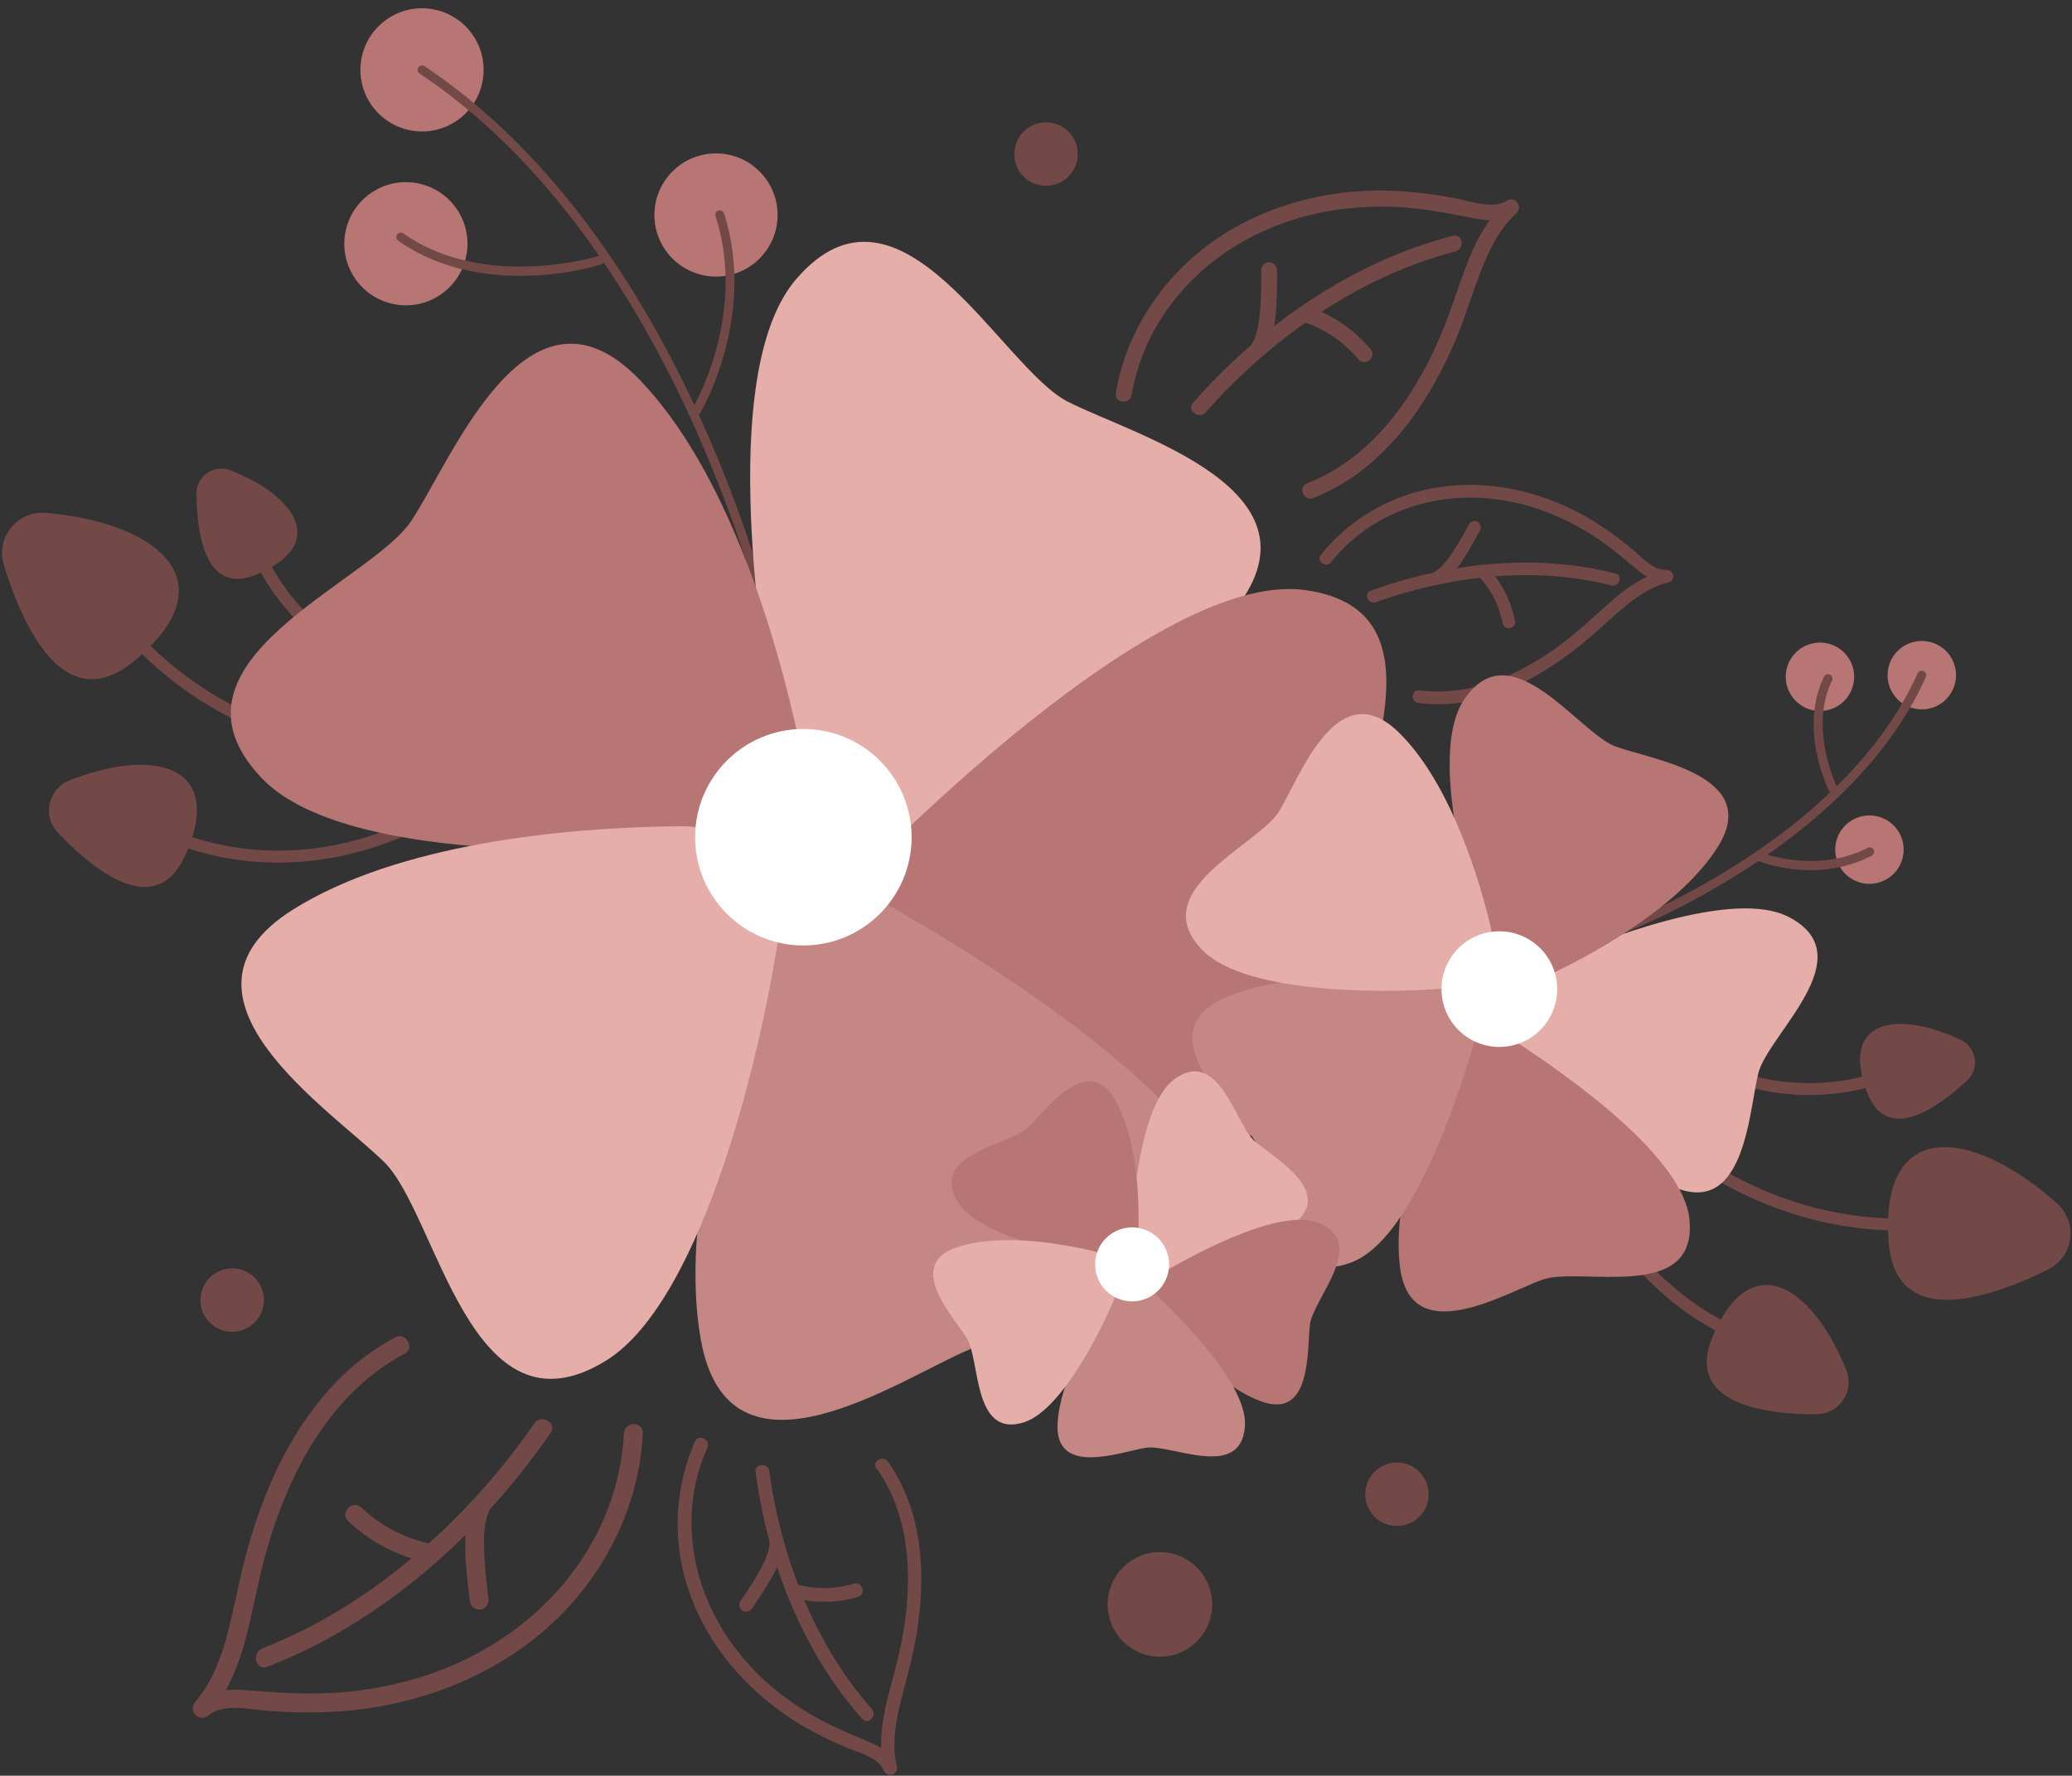 <?xml version="1.0" encoding="UTF-8"?>
<!DOCTYPE svg PUBLIC '-//W3C//DTD SVG 1.0//EN'
          'http://www.w3.org/TR/2001/REC-SVG-20010904/DTD/svg10.dtd'>
<svg height="429.3" preserveAspectRatio="xMidYMid meet" version="1.0" viewBox="-0.5 -2.0 500.9 429.3" width="500.9" xmlns="http://www.w3.org/2000/svg" xmlns:xlink="http://www.w3.org/1999/xlink" zoomAndPan="magnify"
><rect x="-0.5" y="-2.0" width="500.9" height="429.3" fill="#333333" stroke="none"/><g data-name="Layer 2"
  ><g data-name="Layer 2"
    ><g id="change1_1"
      ><path d="M97.32,325.28c-11.59,6.15-20,16.43-25.84,28a110.32,110.32,0,0,0-7.18,18.4c-1.95,6.6-3.17,13.36-4.79,20.05-1.83,7.6-4.46,15-9.62,21l-3.23-3.23c3.33-2.77,7.42-3.17,11.61-2.91,4.93.31,9.84.78,14.79.83a90.52,90.52,0,0,0,27.66-3.8c17.11-5.24,32.3-16.15,41.35-31.74a60.17,60.17,0,0,0,8.26-27.37c.13-2.92,4.7-2.94,4.56,0-.83,17.76-9.38,34.62-22.49,46.51-13.82,12.52-32.08,19.34-50.54,20.71a125.21,125.21,0,0,1-17.54-.11c-4.29-.29-10.77-1.94-14.43,1.11a2.29,2.29,0,0,1-3.23-3.23c4.62-5.38,6.82-12.23,8.46-19s2.83-13.45,4.79-20c3.76-12.68,9.35-25.06,18-35.21A58.86,58.86,0,0,1,95,321.34c2.59-1.38,4.9,2.56,2.3,3.94Z" fill="#724947"
      /></g
      ><g id="change1_2"
      ><path d="M62.85,396.53c20.94-8.15,39.2-22.46,54-39.25a167.45,167.45,0,0,0,11.8-15.14c1.67-2.39,5.62-.12,3.94,2.31-13.32,19.23-30.49,36.17-50.78,48a126.26,126.26,0,0,1-17.7,8.51c-2.74,1.07-3.92-3.34-1.21-4.4Z" fill="#724947"
      /></g
      ><g id="change1_3"
      ><path d="M103.19,375.79a39,39,0,0,1-19.53-10.07c-2.13-2,1.1-5.25,3.23-3.23a34.62,34.62,0,0,0,17.51,8.9,2.31,2.31,0,0,1,1.6,2.8,2.35,2.35,0,0,1-2.81,1.6Z" fill="#724947"
      /></g
      ><g id="change1_4"
      ><path d="M117.83,363.09c-1.4,3-1.39,7-1.26,10.43.14,3.8.62,7.56,1.05,11.34a2.29,2.29,0,0,1-2.28,2.28,2.34,2.34,0,0,1-2.28-2.28c-.46-4-1-8-1.08-12s.16-8.3,1.91-12a2.28,2.28,0,0,1,3.94,2.3Z" fill="#724947"
      /></g
      ><g id="change1_5"
      ><path d="M211.53,353.14C217,361,219.08,370.52,219,380a80.1,80.1,0,0,1-1.46,14.4c-.93,5-2.38,9.77-3.57,14.67-1.34,5.57-2.1,11.28-.73,16.92l3.18-1c-1.25-2.91-3.78-4.54-6.6-5.76-3.32-1.45-6.68-2.78-9.93-4.4a66.4,66.4,0,0,1-16.76-11.71c-9.41-9.12-15.67-21.3-16.38-34.49a44.07,44.07,0,0,1,3.75-20.6c.88-1.95-2.09-3.49-3-1.52a49.72,49.72,0,0,0-.84,37.83c4.83,12.78,14.46,23.31,26,30.37a92,92,0,0,0,11.48,5.78c2.89,1.24,7.67,2.32,9,5.53a1.67,1.67,0,0,0,3.18-1c-1.22-5.05-.37-10.25.83-15.21s2.64-9.72,3.56-14.68c1.78-9.52,2.26-19.46,0-28.95a43.1,43.1,0,0,0-6.53-14.8c-1.23-1.76-4,0-2.82,1.8Z" fill="#724947"
      /></g
      ><g id="change1_6"
      ><path d="M210.24,411.11c-10.94-12.31-18.07-27.73-22.09-43.6a124.57,124.57,0,0,1-2.65-13.81c-.28-2.11-3.62-1.95-3.33.19,2.27,17,7.81,33.77,17.11,48.23a93,93,0,0,0,8.7,11.45c1.43,1.61,3.67-.87,2.26-2.46Z" fill="#724947"
      /></g
      ><g id="change1_7"
      ><path d="M190.85,384.12a28.6,28.6,0,0,0,16.09-.05c2.07-.61,1-3.79-1-3.18a25.44,25.44,0,0,1-14.39,0,1.69,1.69,0,0,0-2,1.3,1.71,1.71,0,0,0,1.3,2Z" fill="#724947"
      /></g
      ><g id="change1_8"
      ><path d="M185.54,371c-.08,2.42-1.44,5.05-2.65,7.22-1.36,2.43-2.94,4.72-4.48,7a1.68,1.68,0,0,0,.73,2.25,1.71,1.71,0,0,0,2.25-.73c1.63-2.45,3.3-4.89,4.71-7.48a19.55,19.55,0,0,0,2.78-8.49,1.68,1.68,0,0,0-1.77-1.57,1.7,1.7,0,0,0-1.57,1.76Z" fill="#724947"
      /></g
      ><g id="change1_9"
      ><path d="M315.42,114.88c10.3-4,18.32-11.73,24.37-20.81a90.73,90.73,0,0,0,7.83-14.65c2.29-5.32,4-10.84,6-16.26,2.29-6.17,5.23-12.1,10.14-16.6l2.37,3c-3.06,2-6.51,1.91-10,1.28-4.09-.76-8.15-1.63-12.28-2.17a76,76,0,0,0-23.47.42c-14.81,2.66-28.58,10.26-37.7,22.38a50.62,50.62,0,0,0-9.62,22c-.41,2.43-4.22,2-3.81-.45,2.46-14.75,11.29-28,23.42-36.6,12.78-9.08,28.71-13,44.27-12.26A104.61,104.61,0,0,1,351.6,46c3.55.67,8.8,2.7,12.16.52a1.92,1.92,0,0,1,2.37,3c-4.4,4-6.92,9.54-9,15s-3.7,11-6,16.27c-4.4,10.21-10.31,20-18.51,27.6A49.41,49.41,0,0,1,317,118.4c-2.3.89-3.83-2.62-1.53-3.52Z" fill="#724947"
      /></g
      ><g id="change1_10"
      ><path d="M351.32,58.81c-18.31,4.73-35,14.85-49,27.41A139.72,139.72,0,0,0,291,97.68c-1.62,1.84-4.7-.46-3.06-2.32,13-14.73,29.07-27.17,47.2-35A107.33,107.33,0,0,1,350.74,55c2.39-.62,2.94,3.18.58,3.79Z" fill="#724947"
      /></g
      ><g id="change1_11"
      ><path d="M315.56,72.12a32.75,32.75,0,0,1,15.3,10.35c1.58,1.91-1.44,4.27-3,2.37a29.26,29.26,0,0,0-13.74-9.17,1.93,1.93,0,0,1-1.05-2.5,2,2,0,0,1,2.5-1Z" fill="#724947"
      /></g
      ><g id="change1_12"
      ><path d="M302.07,81.26c1.47-2.36,1.86-5.74,2.09-8.58.26-3.19.23-6.38.25-9.57a1.92,1.92,0,0,1,2.13-1.68,2,2,0,0,1,1.68,2.13c0,3.39,0,6.78-.3,10.15s-1,6.92-2.79,9.86a1.92,1.92,0,0,1-3.06-2.31Z" fill="#724947"
      /></g
      ><g id="change1_13"
      ><path d="M342.64,164.89c8.7,1.15,17.24-1.18,24.92-5.2a73.78,73.78,0,0,0,11-7.22c3.63-2.83,6.91-6,10.39-9.05,3.94-3.42,8.25-6.43,13.39-7.7.17,1,.33,2,.5,3-2.88.21-5.26-1.15-7.44-2.92-2.56-2.09-5.05-4.24-7.72-6.19A60.55,60.55,0,0,0,371.2,121c-11.33-3.79-23.83-3.74-34.8,1.22a40.35,40.35,0,0,0-15.11,11.68c-1.21,1.54-3.7-.22-2.48-1.77a45.38,45.38,0,0,1,30.28-16.56c12.37-1.45,24.94,1.92,35.52,8.34a83,83,0,0,1,9.49,6.87c2.22,1.82,5.1,5.23,8.28,5a1.53,1.53,0,0,1,.5,3c-4.6,1.13-8.45,4-12,7.06s-6.76,6.21-10.39,9c-7,5.44-14.81,10-23.43,12.18a39.26,39.26,0,0,1-14.72.92c-1.95-.26-1.67-3.29.27-3Z" fill="#724947"
      /></g
      ><g id="change1_14"
      ><path d="M389,139.52c-14.56-3.69-30-3-44.57.42a111.93,111.93,0,0,0-12.3,3.64c-1.83.66-3.1-2.11-1.24-2.78,14.7-5.29,30.61-7.84,46.23-6.38a84.31,84.31,0,0,1,12.92,2.23c1.91.49.84,3.34-1,2.87Z" fill="#724947"
      /></g
      ><g id="change1_15"
      ><path d="M359.05,135.15a26,26,0,0,1,6.71,13c.37,1.93-2.63,2.43-3,.5a23.11,23.11,0,0,0-6.08-11.63,1.53,1.53,0,0,1,.22-2.14,1.55,1.55,0,0,1,2.15.22Z" fill="#724947"
      /></g
      ><g id="change1_16"
      ><path d="M346.16,136.37c1.93-1.08,3.49-3.29,4.73-5.18,1.4-2.12,2.6-4.35,3.83-6.57a1.52,1.52,0,0,1,2.12-.36,1.56,1.56,0,0,1,.36,2.13c-1.3,2.35-2.57,4.72-4.08,7a17.88,17.88,0,0,1-5.71,5.8,1.53,1.53,0,0,1-2-.77,1.54,1.54,0,0,1,.76-2Z" fill="#724947"
      /></g
      ><g id="change2_1"
      ><circle cx="97.56" cy="57.21" fill="#b77574" r="14.89" transform="rotate(-35.3 97.147 56.97)"
      /></g
      ><g id="change2_2"
      ><circle cx="101.53" cy="14.89" fill="#b77574" r="14.89" transform="rotate(-81.57 101.527 14.894)"
      /></g
      ><g id="change2_3"
      ><circle cx="172.6" cy="49.98" fill="#b77574" r="14.89" transform="rotate(-52.42 172.592 49.985)"
      /></g
      ><g id="change1_17"
      ><path d="M189.59,167.5a1.09,1.09,0,0,1-1.06-.89,315.29,315.29,0,0,0-18.07-58.31c-12.15-29.15-34.08-68.87-69.52-92.51a1.08,1.08,0,0,1-.3-1.5,1.07,1.07,0,0,1,1.49-.29C138,37.94,160.2,78.07,172.46,107.52a318.1,318.1,0,0,1,18.2,58.71,1.09,1.09,0,0,1-.87,1.25Z" fill="#724947"
      /></g
      ><g id="change1_18"
      ><path d="M167.84,98.4a1,1,0,0,1-.56-.16,1.08,1.08,0,0,1-.37-1.48c.14-.22,13.29-22.49,5.57-46.51a1.07,1.07,0,0,1,.69-1.36,1.08,1.08,0,0,1,1.36.7c8,25-5.63,48.06-5.77,48.29A1.09,1.09,0,0,1,167.84,98.4Z" fill="#724947"
      /></g
      ><g id="change1_19"
      ><path d="M125.19,64.68c-9.11,0-20-1.83-29.44-8.5A1.08,1.08,0,0,1,97,54.42c19.56,13.82,46.7,5.61,47,5.52A1.08,1.08,0,1,1,144.6,62,70.52,70.52,0,0,1,125.19,64.68Z" fill="#724947"
      /></g
      ><g id="change2_4"
      ><circle cx="440.48" cy="162.99" fill="#b77574" r="8.27" transform="rotate(-86.6 439.248 162.843)"
      /></g
      ><g id="change2_5"
      ><path d="M466,169.28a8.27,8.27,0,1,1,6.13-10A8.27,8.27,0,0,1,466,169.28Z" fill="#b77574"
      /></g
      ><g id="change2_6"
      ><path d="M453.34,211.46a8.27,8.27,0,1,1,6.13-10A8.27,8.27,0,0,1,453.34,211.46Z" fill="#b77574"
      /></g
      ><g id="change1_20"
      ><path d="M389.23,224.63a1.09,1.09,0,0,1-1-.72,1.08,1.08,0,0,1,.65-1.38c.56-.2,55.78-20.53,74.19-61.73a1.08,1.08,0,1,1,2,.87c-18.79,42.05-74.86,62.69-75.43,62.89A.92.92,0,0,1,389.23,224.63Z" fill="#724947"
      /></g
      ><g id="change1_21"
      ><path d="M437.21,208.35a37,37,0,0,1-12.55-2.14,1.07,1.07,0,1,1,.78-2c.14,0,13.37,5.1,25.6-1.26a1.08,1.08,0,0,1,1,1.91A31.86,31.86,0,0,1,437.21,208.35Z" fill="#724947"
      /></g
      ><g id="change1_22"
      ><path d="M442.77,190a1.09,1.09,0,0,1-1-.59c-.31-.61-7.47-15-1.36-27.72a1.08,1.08,0,1,1,1.94.93c-5.65,11.8,1.27,25.67,1.34,25.81a1.08,1.08,0,0,1-.47,1.45A1.11,1.11,0,0,1,442.77,190Z" fill="#724947"
      /></g
      ><g id="change1_23"
      ><path d="M10.52,122A9.73,9.73,0,0,0,.44,134.6c4.69,15.21,14.74,37,31.49,23.2C55.22,138.6,37.5,124.25,10.52,122Z" fill="#724947"
      /></g
      ><g id="change1_24"
      ><path d="M16.23,186.71a7.78,7.78,0,0,0-2.73,12.6c8.77,9.23,23.72,21.25,30.8,5.41C54.15,182.69,36.35,178.72,16.23,186.71Z" fill="#724947"
      /></g
      ><g id="change1_25"
      ><path d="M100.46,181.94c-27.15,0-46.06-9.56-57.46-18C29.43,153.87,23.4,143.43,23.15,143l2.5-1.42c.06.1,6,10.43,19.17,20.13,12.1,8.94,32.95,19.15,63.51,17.1l.19,2.86Q104.38,181.95,100.46,181.94Z" fill="#724947"
      /></g
      ><g id="change1_26"
      ><path d="M66.72,206.54a71.06,71.06,0,0,1-12.36-1.08c-13.36-2.39-21.44-7.75-21.77-8l1.6-2.38c.08.05,8,5.29,20.81,7.55,11.79,2.08,30.26,2,51.33-10.32l1.45,2.48C92.25,203.87,78.05,206.54,66.72,206.54Z" fill="#724947"
      /></g
      ><g id="change1_27"
      ><path d="M102.93,165.14c-19.3-4.35-30.33-14.56-36.18-22.36a47.92,47.92,0,0,1-8.21-16.19l2.8-.65-1.4.33,1.4-.33c.07.28,7.06,28.46,42.22,36.4Z" fill="#724947"
      /></g
      ><g id="change1_28"
      ><path d="M55.27,111.74A6,6,0,0,0,47,117.45c.1,9.89,2.22,24.64,14.64,19.39C78.94,129.54,70.93,117.85,55.27,111.74Z" fill="#724947"
      /></g
      ><g id="change1_29"
      ><path d="M496.77,288.94a9.72,9.72,0,0,1-2.22,16c-14.27,7.06-37,14.73-38.49-6.91C454,267.88,476.59,270.89,496.77,288.94Z" fill="#724947"
      /></g
      ><g id="change1_30"
      ><path d="M445.85,329.27a7.78,7.78,0,0,1-7.27,10.65c-12.73,0-31.74-2.62-25.1-18.65C422.7,299,437.82,309.16,445.85,329.27Z" fill="#724947"
      /></g
      ><g id="change1_31"
      ><path d="M459.08,295.51A86.5,86.5,0,0,1,444,294.17c-15.31-2.71-37.8-11.05-57.92-35.39l2.22-1.83c19.52,23.61,41.26,31.72,56.07,34.36,16.07,2.88,27.68.12,27.8.09l.68,2.79A62.4,62.4,0,0,1,459.08,295.51Z" fill="#724947"
      /></g
      ><g id="change1_32"
      ><path d="M426.79,324.8c-.4-.09-9.85-2.27-20.76-10.33-10-7.42-23.23-21.44-29-46.12l2.79-.65c10.64,45.53,47.22,54.21,47.58,54.29Z" fill="#724947"
      /></g
      ><g id="change1_33"
      ><path d="M436.84,262.73c-9.36,0-21.68-2.36-34.92-11.25l1.6-2.39c15.64,10.5,29.87,11.48,39.05,10.45a45.49,45.49,0,0,0,16.4-4.81l1.46,2.48a47.56,47.56,0,0,1-17.4,5.17A53.21,53.21,0,0,1,436.84,262.73Z" fill="#724947"
      /></g
      ><g id="change1_34"
      ><path d="M473.46,249.38a6,6,0,0,1,1.51,9.9c-7.25,6.73-19.42,15.33-24.14,2.7C444.26,244.42,458.25,242.21,473.46,249.38Z" fill="#724947"
      /></g
      ><g id="change3_1"
      ><path d="M216.27,200.41c-11.48,3.75-26.36-9.26-28.39-20.34C182,147.91,173.8,86.6,192,65.45c25.16-29.19,49.42,21.35,65.6,29.64s64.7,21.54,39.54,51.37C278,169.21,243.5,191.53,216.27,200.41Z" fill="#e6aea9"
      /></g
      ><g id="change2_7"
      ><path d="M192.82,177.89c2.52,11.82-5.45,23.4-16.68,24.25-32.6,2.47-94.44,4.16-113.55-16.2C36.22,157.84,89,139,99,123.83s28.23-62.07,55.24-33.91C174.83,111.41,186.85,149.88,192.82,177.89Z" fill="#b77574"
      /></g
      ><g id="change2_8"
      ><path d="M219.34,229.69c-9.46-7.51-10.69-21.52-2.57-29.32,23.58-22.65,70.21-63.29,97.91-59.75,38.22,4.9,9.44,53,11.45,71.07s17.71,65.85-21.05,61.31C275.51,269.53,241.76,247.51,219.34,229.69Z" fill="#b77574"
      /></g
      ><g id="change4_1"
      ><path d="M185.94,227.11c4.51-11.2,17.58-16.37,27.37-10.81,28.44,16.14,80.69,49.25,85.19,76.81,6.2,38-48.12,24.16-64.86,31.23s-58.07,35.75-64.76-2.69C163.77,292.32,175.26,253.69,185.94,227.11Z" fill="#c48783"
      /></g
      ><g id="change3_2"
      ><path d="M164.08,197.75c12.08-.11,26.07,8.19,24.67,19.36-4.08,32.44-19,95.18-42.76,109.85-32.79,20.24-40.68-35.26-53.6-48S37.19,238.87,70.18,218C95.35,202.11,135.44,198,164.08,197.75Z" fill="#e6aea9"
      /></g
      ><g id="change5_1"
      ><circle cx="193.71" cy="200.41" fill="#fff" r="26.17"
      /></g
      ><g id="change3_3"
      ><path d="M364.74,248.88c-3.36-5.51,1.58-14.85,7.09-17.26,16-7,46.87-18.81,60.11-11.92,18.26,9.5-5,28.32-7.36,37.74s-3.25,36.29-21.85,26.87C388.54,277.12,372.7,261.94,364.74,248.88Z" fill="#e6aea9"
      /></g
      ><g id="change2_9"
      ><path d="M373.57,233.92c-5.83,2.75-12.83,0-14.66-5.7-5.29-16.65-13.75-48.59-5.52-61,11.37-17.16,27.64,8,36.77,11.29s35.74,7.06,24.41,24.57C405.93,216.4,387.4,227.37,373.57,233.92Z" fill="#b77574"
      /></g
      ><g id="change2_10"
      ><path d="M349.89,254.06c2.75-5.84,9.88-8.19,14.93-4.93,14.68,9.48,41.54,28.73,43.09,43.57,2.15,20.48-26.4,11.42-35.54,14.68S340.3,324.68,337.9,304C336.07,288.17,343.38,267.91,349.89,254.06Z" fill="#b77574"
      /></g
      ><g id="change4_2"
      ><path d="M347.13,236.38c6.38,1,10.68,7.13,9,12.91-4.9,16.76-15.7,48-29.48,53.72-19,7.9-18.47-22.05-24.2-29.88s-25.72-25.81-6.56-34C310.51,232.86,332,234.09,347.13,236.38Z" fill="#c48783"
      /></g
      ><g id="change3_4"
      ><path d="M359.72,221.41c1.54,6.27-1.06,14.56-7,15.2-17.37,1.87-51.83,1.82-62.37-8.74-14.55-14.56,13.34-25.48,18.4-33.77s14-33.61,28.93-19C349,186.21,356.07,206.55,359.72,221.41Z" fill="#e6aea9"
      /></g
      ><g id="change5_2"
      ><circle cx="361.97" cy="237.14" fill="#fff" r="13.98" transform="rotate(-58.29 361.956 237.146)"
      /></g
      ><g id="change3_5"
      ><path d="M280.67,305.51c-4.11.32-8-5.2-7.78-9,.65-11.14,2.88-32.14,10.63-37.69,10.71-7.65,14.67,11.08,19.37,15.13s19.72,12.37,9,20.23C303.65,300.14,290.42,304.76,280.67,305.51Z" fill="#e6aea9"
      /></g
      ><g id="change2_11"
      ><path d="M274.71,296.15c-.12,4.12-3.7,7.32-7.49,6.7-11-1.82-31.66-6.25-36.36-14.54-6.48-11.45,12.56-13.43,17.08-17.67s14.38-18.31,21.07-6.79C274.11,272.64,275,286.37,274.71,296.15Z" fill="#b77574"
      /></g
      ><g id="change2_12"
      ><path d="M279.32,315.47c-2.53-3.25-1.8-8,1.52-9.93,9.65-5.61,28.4-15.33,37.3-11.92,12.29,4.71-1.14,18.35-1.94,24.5s.56,23.27-11.93,18.64C294.74,333.22,285.33,323.19,279.32,315.47Z" fill="#b77574"
      /></g
      ><g id="change4_3"
      ><path d="M268.45,311.92c2.4-3.35,7.16-4,10-1.38,8.13,7.65,22.79,22.85,22,32.36-1,13.11-17.91,4.13-24,5.12s-22.15,7.18-21.27-6.12C255.83,331.76,262.76,319.87,268.45,311.92Z" fill="#c48783"
      /></g
      ><g id="change3_6"
      ><path d="M263.57,300.41c4,.94,8,4.83,6.62,8.42-4,10.43-14,30-23.05,33-12.51,4.07-10.65-15-13.9-20.27s-15.08-17.74-2.45-22C240.42,296.31,254.05,298.19,263.57,300.41Z" fill="#e6aea9"
      /></g
      ><g id="change5_3"
      ><path d="M281.87,305.8A8.94,8.94,0,1,1,275.3,295,8.93,8.93,0,0,1,281.87,305.8Z" fill="#fff"
      /></g
      ><g id="change1_35"
      ><circle cx="279.9" cy="385.88" fill="#724947" r="12.64"
      /></g
      ><g id="change1_36"
      ><circle cx="337.21" cy="359.26" fill="#724947" r="7.67"
      /></g
      ><g id="change1_37"
      ><circle cx="55.63" cy="312.33" fill="#724947" r="7.67" transform="rotate(-76.72 55.618 312.323)"
      /></g
      ><g id="change1_38"
      ><circle cx="252.37" cy="35.25" fill="#724947" r="7.67"
      /></g
    ></g
  ></g
></svg
>
